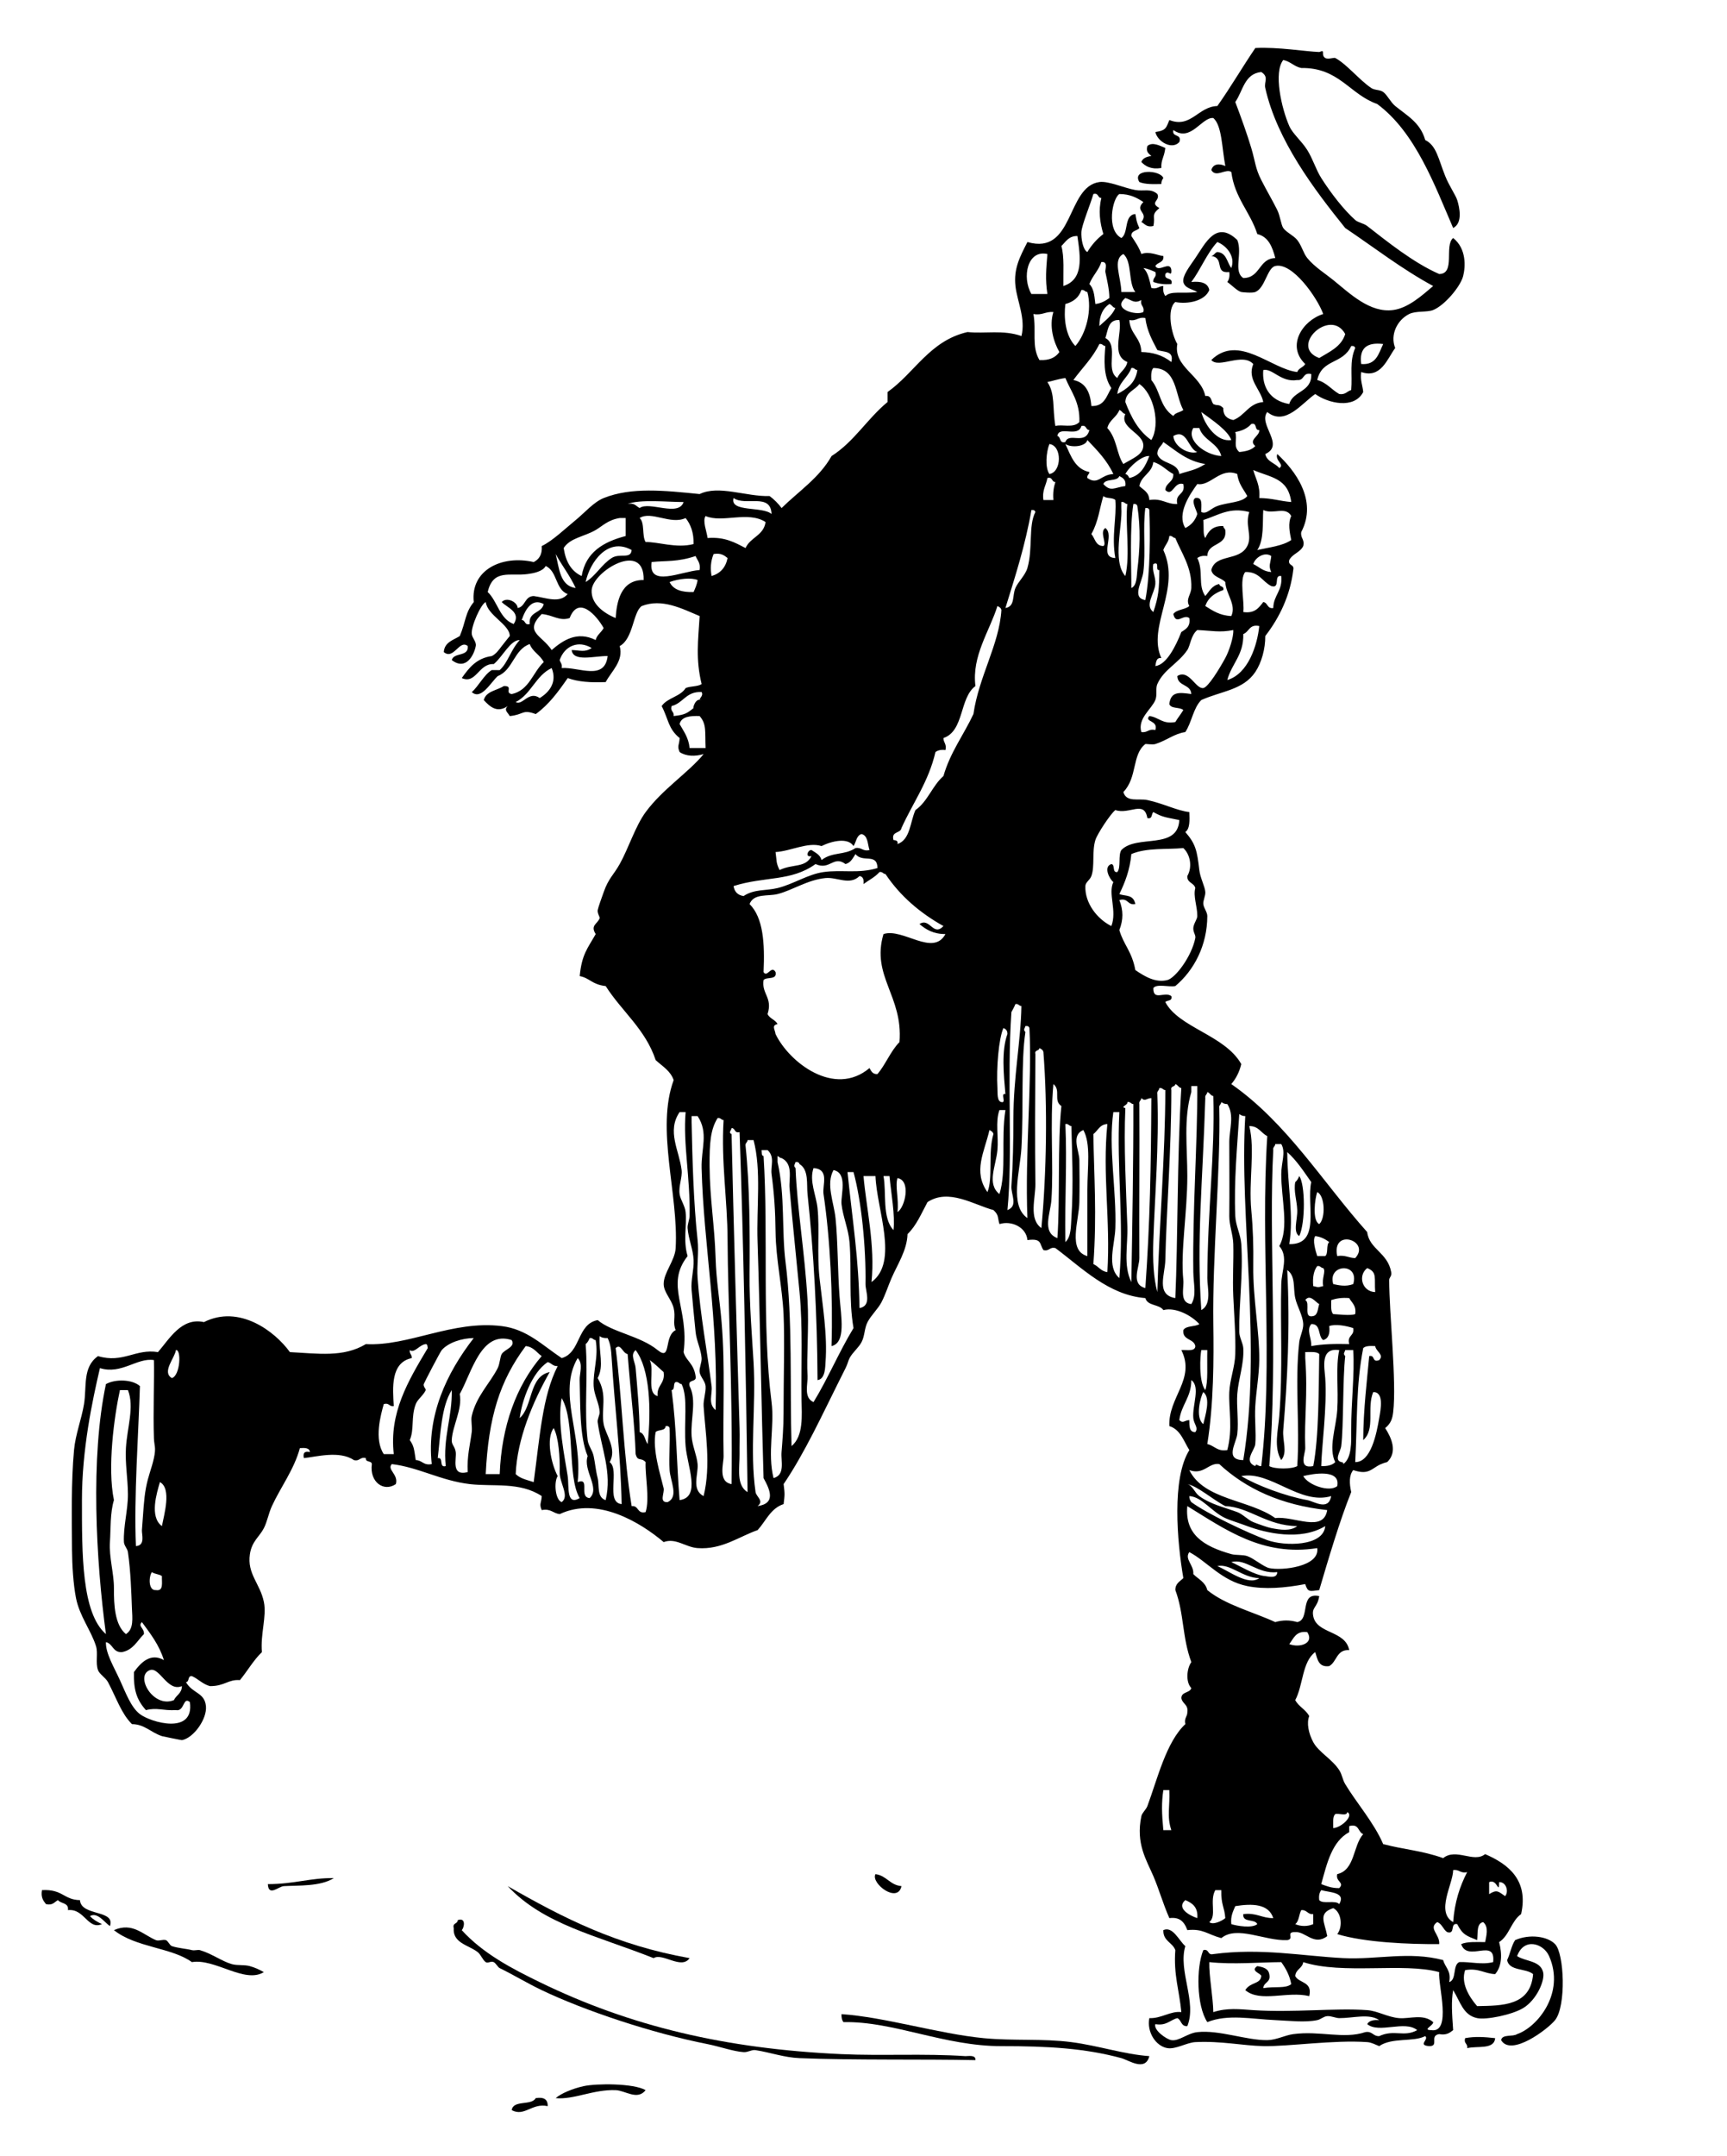 <?xml version="1.0" encoding="iso-8859-1"?>
<!-- Generator: Adobe Illustrator 13.0.2, SVG Export Plug-In . SVG Version: 6.00 Build 14948)  -->
<!DOCTYPE svg PUBLIC "-//W3C//DTD SVG 1.1//EN" "http://www.w3.org/Graphics/SVG/1.1/DTD/svg11.dtd">
<svg version="1.1" id="_x31_9th_cen_skater_xA0_Image_1_"
	 xmlns="http://www.w3.org/2000/svg" xmlns:xlink="http://www.w3.org/1999/xlink" x="0px" y="0px" width="207.36px"
	 height="258.72px" viewBox="0 0 207.36 258.72" style="enable-background:new 0 0 207.36 258.72;" xml:space="preserve">
<g>
	<path style="fill-rule:evenodd;clip-rule:evenodd;" d="M139.92,17.76c-0.163,1.244-0.522,1.362-0.48,2.4
		c-1.234,0.194-1.887-0.194-2.4-0.72c0.166-0.474,0.641-0.64,1.2-0.72c-0.271-0.289-0.685-0.435-0.479-1.2
		C138.382,16.968,139.347,17.529,139.92,17.76z"/>
	<path style="fill-rule:evenodd;clip-rule:evenodd;" d="M139.68,21.36c-0.127,0.193-0.251,0.39-0.24,0.72
		c-0.984,0.024-1.967,0.047-2.64-0.24C135.845,20.25,139.291,20.362,139.68,21.36z"/>
	<path style="fill-rule:evenodd;clip-rule:evenodd;" d="M156,141.12c0.711,0.974,0.765,5.551,0,7.2
		c-0.79-0.488-0.201-1.963-0.24-3.12c-0.04-1.163-0.451-2.261-0.24-3.359C155.744,141.665,155.883,141.404,156,141.12z"/>
	<path style="fill-rule:evenodd;clip-rule:evenodd;" d="M105.12,224.88c1.341,0.18,1.722,1.318,3.12,1.439
		C107.787,228.479,104.513,225.966,105.12,224.88z"/>
	<path style="fill-rule:evenodd;clip-rule:evenodd;" d="M40.08,225.36c-1.612,1.023-4.3,0.859-6,0.96
		c-0.641,0.038-1.841,1.296-1.92-0.24C35.393,226.07,37.292,225.313,40.08,225.36z"/>
	<path style="fill-rule:evenodd;clip-rule:evenodd;" d="M60.96,226.32c6.778,3.879,13.069,7.081,21.84,8.641
		c-0.976,1.424-3.256-0.684-4.32,0C71.564,232.217,65.279,230.93,60.96,226.32z"/>
	<path style="fill-rule:evenodd;clip-rule:evenodd;" d="M54.96,230.4c1.029-0.366,0.781,0.921,0.48,1.2
		c2.579,2.832,6.069,4.637,9.36,6.24c10.839,5.279,22.26,8.005,36.24,8.64c4.867,0.221,9.936-0.093,14.88,0.24
		c0.243,0.017,1.28-0.208,1.199,0.479c-6.107-0.134-14.643,0.022-21.12-0.239c-1.856-0.075-3.441-0.672-5.28-0.96
		c-0.471-0.074-0.898,0.275-1.44,0.239c-1.225-0.081-2.883-0.676-4.32-0.96c-6.678-1.317-14.718-3.998-19.92-6.479
		c-1.697-0.81-3.385-1.834-5.04-2.641c-0.22-0.107-0.473-0.604-0.72-0.72c-0.35-0.162-0.679,0.18-0.96,0
		c-0.342-0.219-0.588-0.911-0.96-1.2c-1.108-0.859-3.016-1.077-2.88-2.88C54.305,230.706,54.957,230.876,54.96,230.4z"/>
	<path style="fill-rule:evenodd;clip-rule:evenodd;" d="M13.68,231.6c2.234-0.978,3.463,0.537,5.04,1.2
		c0.341,0.143,0.847-0.116,1.2,0c0.255,0.083,0.457,0.634,0.72,0.72c0.789,0.257,1.711,0.304,2.4,0.48
		c0.312,0.079,0.729-0.067,0.96,0c1.403,0.404,2.671,1.358,3.84,1.68c0.693,0.19,1.484,0.049,2.16,0.24
		c0.605,0.171,1.107,0.399,1.68,0.72c-2.311,1.421-5.87-1.67-8.64-1.2C20.627,233.679,16.297,233.698,13.68,231.6z"/>
	<path style="fill-rule:evenodd;clip-rule:evenodd;" d="M101.04,241.68c5.199,0.353,11.676,2.36,17.04,2.88
		c3.606,0.349,7.067,0.027,10.561,0.479c3.271,0.425,6.282,1.458,9.36,1.681c-0.484,1.901-2.479,0.479-3.36,0.24
		c-4.376-1.186-8.818-1.447-14.4-1.44c-6.88,0.008-13.011-3.013-18.96-2.88C101.094,242.426,101.022,242.098,101.04,241.68z"/>
	<path style="fill-rule:evenodd;clip-rule:evenodd;" d="M179.52,244.56c-0.111,1.409-2.135,0.905-3.36,1.2
		c0.099-0.578-0.438-0.521-0.239-1.2C177.098,244.341,178.229,244.417,179.52,244.56z"/>
	<path style="fill-rule:evenodd;clip-rule:evenodd;" d="M77.52,250.8c-0.987,1.268-2.44,0.043-3.6,0
		c-2.677-0.1-5.008,1.165-7.2,0.96c0.608-0.548,2.026-1.149,3.36-1.44C71.599,249.989,76.05,249.96,77.52,250.8z"/>
	<path style="fill-rule:evenodd;clip-rule:evenodd;" d="M65.76,252.72c-1.907-0.411-2.776,1.308-4.32,0.479
		c0.18-1.26,2.375-0.505,2.88-1.439C65.276,251.604,65.788,251.892,65.76,252.72z"/>
	<path style="fill-rule:evenodd;clip-rule:evenodd;" d="M174.48,27.36c-2.193-5.074-4.518-11.481-9.12-14.88
		c-3.32-1.159-4.575-4.385-9.12-4.32c-0.868-0.172-1.291-0.789-2.16-0.96c-1.193,1.49-0.202,5.825,0.721,7.92
		c0.413,0.938,1.462,1.77,2.16,2.88c0.679,1.081,1.042,2.358,1.68,3.36c1.18,1.855,2.734,3.844,4.08,5.04
		c0.353,0.314,0.999,0.378,1.439,0.72c2.325,1.804,5.519,4.395,8.641,5.76c1.995-0.005,0.57-3.429,1.68-4.32
		c1.632,1.296,1.471,3.486,1.2,4.56c-0.321,1.273-2.24,3.534-3.601,4.08c-0.743,0.299-2.061,0.073-2.88,0.48
		c-1.444,0.717-2.318,2.504-1.68,4.08c-0.971,1.329-1.712,3.692-4.08,2.88c-0.142,1.021,0.173,1.587,0.24,2.4
		c-1.084,2.095-4.217,1.352-5.76,0.24c-1.563,1.058-3.599,3.905-5.761,2.16c-1.14,1.472,2.178,3.955-0.239,5.04
		c0.192,0.927,1.173,1.067,1.68,1.68c0.699-0.411-0.544-0.874-0.24-1.68c2.096,1.928,4.889,5.54,2.88,9.36
		c-0.117,0.758,0.433,0.848,0.24,1.68c-0.355,0.764-1.304,0.936-1.68,1.68c-0.179,0.739,0.658,0.461,0.479,1.2
		c-0.358,3.012-1.623,5.675-3.359,7.92c0.016,1.53-0.453,3.208-1.2,4.32c-1.452,2.162-4.095,2.287-6.48,3.36
		c-0.968,0.952-1.149,2.69-1.92,3.84c-1.385,0.219-2.126,0.964-3.6,1.44c-0.317,0.103-1.157-0.033-1.2,0
		c-1.628,1.265-0.934,3.999-2.64,5.76c0.37,1.273,1.815,0.737,2.88,0.96c1.881,0.394,3.605,1.293,5.04,1.44
		c0.039,1,0.083,2.003-0.48,2.4c1.229,1.4,1.412,2.213,1.681,4.56c0.108,0.954,0.682,1.976,0.72,2.64
		c0.027,0.481-0.287,1.032-0.24,1.44c0.056,0.49,0.481,0.968,0.48,1.44c-0.011,3.524-1.598,6.523-3.841,8.4
		c-0.808,0.152-2.229-0.309-2.64,0.24c-0.028,1.604,1.336,0.368,2.16,0.96c0.165,0.646-0.496,0.464-0.72,0.72
		c1.614,3.081,7.148,3.954,9.119,7.44c-0.23,0.969-0.642,1.758-1.199,2.4c6.695,4.665,10.958,11.761,16.319,17.76
		c0.247,2.066,2.459,2.443,2.88,4.8c0.095,0.528-0.24,0.615-0.239,0.96c0.004,3.987,0.904,12.234,0.479,15.84
		c-0.094,0.795-0.266,1.347-0.96,1.92c0.705,1.09,1.546,2.836,0.24,4.08c0.003-0.003-0.643,0.137-1.2,0.48
		c-0.836,0.515-1.275,1.021-2.88,0.479c-0.509,0.646-0.47,1.589-0.24,2.64c-1.352,3.335-2.811,8.266-3.84,11.761
		c-1.165,0.145-1.362,0.276-1.68-0.721c-2.488,0.473-4.892,0.659-6.96,0.24c-3.079-0.623-4.824-2.955-6.96-4.08
		c-0.622,0.857,0.581,1.547,0.479,2.641c0.597,0.604,1.45,0.949,1.681,1.92c2.206,1.794,5.419,2.58,8.159,3.84
		c0.883-0.26,1.758-0.26,2.641,0c1.616-0.304,0.211-3.629,2.64-3.12c-0.218,1.422-0.93,1.293-0.72,2.4
		c0.409,2.163,3.869,1.692,4.32,4.08c-1.535-0.095-1.473,1.407-2.4,1.92c-1.291,0.171-1.41-0.83-1.68-1.681
		c-1.577,1.144-1.446,3.994-2.4,5.761c0.414,0.786,1.267,1.133,1.68,1.92c-0.328,0.808-0.097,2.039,0.48,3.119
		c0.643,1.206,2.255,2.026,3.12,3.36c0.364,0.562,0.383,1.119,0.72,1.68c1.347,2.243,3.459,4.63,4.56,7.2
		c2.57,0.673,4.628,0.768,7.2,1.681c1.563-1.256,3.677,0.629,5.04-0.48c2.725,1.181,5.249,3.069,4.32,7.2
		c-1.182,0.818-1.417,2.583-2.64,3.359c0.392,1.482,0.322,2.937-0.48,3.841c-1.305-0.056-1.964-0.757-3.6-0.48
		c-0.527,1.503,0.412,3.137,1.439,4.32c3.039-0.058,6.412-0.021,6.72-3.84c-0.863-0.736-2.863-0.337-3.119-1.681
		c0.369-0.75,0.511-1.729,0.96-2.399c1.766-0.772,3.894-0.452,4.8,0.479c1.103,1.135,1.349,7.419,0,9.12
		c-0.837,1.056-5.287,4.443-6.48,2.4c0.132-0.749,1.393-0.368,1.92-0.721c2.414-0.82,5.803-4.909,3.841-9.359
		c-0.675-1.529-3.017-2.279-3.841,0c1.016,0.664,2.771,0.519,3.12,1.92c0.251,1.006-0.788,3.353-2.399,4.32
		c-1.349,0.809-4.419,1.431-5.521,1.199c-1.686-0.354-2.005-1.942-2.88-3.359c-0.24,1.322-0.142,2.81,0,4.8
		c-0.401,0.318-0.804,0.636-1.68,0.479c-1.224,0.194,0.058,1.465-1.2,1.44c-1.436-0.104,0.032-0.808-0.48-1.2
		c-1.392,0.737-3.971,0.132-5.52,1.2c-0.496-0.189-0.91-0.442-1.44-0.48c-4.003-0.286-9.55,0.549-12.479,0.48
		c-2.53-0.059-5.061-0.635-8.16-0.48c-1.012,0.051-2.352,0.891-3.36,0.721c-1.373-0.232-2.488-1.919-2.159-3.601
		c1.441,0.065,2.557-0.885,3.84-0.72c-0.221-2.499-0.954-4.486-0.721-7.439c-0.337-0.943-1.488-1.072-1.439-2.4
		c1.147-0.505,1.872,1.268,2.64,1.92c-0.894,2.967,1.419,6.684,0.24,9.6c-0.783,0.063-0.693-0.746-1.2-0.96
		c-0.887,0.233-1.294,0.946-2.64,0.721c-0.242,0.709,1.315,1.82,1.92,1.92c0.93,0.153,1.923-0.829,3.12-0.96
		c2.633-0.289,5.878,0.991,8.399,0.96c1.096-0.014,2.103-0.583,3.12-0.721c3.198-0.433,6.059,0.632,8.641-0.239
		c0.877-0.158,0.92,0.519,1.68,0.479c1.813-0.843,2.969,0.168,4.56-0.72c-1.495-1.221-4.582,0.453-6-0.72
		c0.221-0.42,0.751-0.53,1.44-0.48c-1.202-0.831-3.155-0.23-4.8-0.24c-0.414-0.002-0.995-0.279-1.44-0.239
		c-0.462,0.04-0.745,0.384-1.2,0.479c-1.461,0.31-3.402,0.07-5.04,0c-2.84-0.121-5.684-0.754-8.159,0.24
		c-1.305-1.972-1.349-6.542-0.48-8.64c0.739-0.18,0.461,0.658,1.2,0.479c5.733-0.765,10.763,0.238,15.6,0.48
		c4.116,0.205,7.878-0.845,12,0.239c0.226,0.895,0.99,1.25,0.721,2.641c0.919-0.281,0.389-2.012,1.199-2.4
		c1.404-0.061,2.689,0.351,4.08,0c0.329-2.995-3.095,0.084-3.84-2.16c0.721-0.319,1.836-0.244,2.88-0.24
		c0.113-0.681,0.486-1.801-0.24-2.399c-0.809,0.151-0.625,1.295-0.72,2.16c-1.278-0.518-1.73-0.615-2.399-1.92
		c-0.903-0.183-0.166,1.274-1.2,0.96c-0.49-0.311-0.607-0.993-1.2-1.2c-1.116,0.757,0.353,1.484,0.24,2.64
		c-3.549,0.026-8.961-0.189-12.24-1.2c0.691-0.89,0.514-2.616-0.48-3.119c-1.888,0.628-1.034,1.674-0.72,3.359
		c-1.596,1.224-2.639-0.593-3.84-0.479c-1.22-0.043-0.053,0.811-0.96,0.96c-2.708,0.122-6.03-1.797-7.92-0.24
		c-1.702-0.458-2.191-1.161-4.08-0.96c-0.414-1.126-1.006-1.579-2.16-1.44c-0.774-1.757-1.226-3.415-1.92-5.04
		c-0.826-1.934-2.134-3.897-1.44-7.199c0.083-0.392,0.569-0.792,0.721-1.2c1.212-3.268,2.26-7.703,4.56-9.84
		c-0.173-0.733,0.245-0.875,0.24-1.44c0.129-0.93-0.611-0.988-0.72-1.68c0.007-0.793,1.013-0.587,1.199-1.2
		c-0.708-0.728-0.551-2.363,0-3.12c-1.108-2.943-0.863-5.824-1.92-8.64c-0.012-0.812,0.56-1.041,0.96-1.44
		c-0.756-4.387-1.411-11.973,0.721-15.359c-0.681-1.08-1.061-2.461-2.4-2.881c-0.164-3.46,3.18-5.628,1.44-9.119
		c0.679-0.042,1.646,0.206,1.68-0.48c-0.183-0.938-1.576-0.664-1.44-1.92c0.322-0.559,1.39-0.371,1.921-0.72
		c-0.887-0.992-2.835-2.074-4.32-1.681c-0.482-0.718-1.92-0.48-2.16-1.439c-4.422-0.35-7.629-3.637-10.8-6
		c-0.734-0.174-0.706,0.414-1.44,0.24c-0.503-0.729-0.137-1.439-1.92-1.2c-0.151-1.57-1.94-2.37-3.359-1.92
		c-0.25-0.771-0.037-1.049-0.721-1.681c-2.389-0.646-5.366-2.627-7.92-0.96c-0.731,1.349-1.334,2.826-2.399,3.84
		c-0.069,1.959-1.187,3.595-1.921,5.28c-0.405,0.933-0.734,1.979-1.199,2.88c-0.43,0.831-1.237,1.55-1.68,2.4
		c-0.391,0.75-0.322,1.639-0.72,2.399c-0.364,0.696-1.074,1.227-1.44,1.921c-0.174,0.33-0.227,0.704-0.48,1.199
		c-0.339,0.663-0.506,1.019-0.96,1.92c-1.663,3.305-3.95,8.292-6.48,12c0.147,1.168,0.147,1.233,0,2.4
		c-1.57,0.51-2.125,2.035-3.12,3.12c-2.242,0.781-4.293,2.369-7.2,2.16c-1.468-0.105-2.624-1.262-4.08-0.721
		c-2.811-2.373-7.934-5.497-12.48-3.359c-0.8-0.08-1.065-0.695-2.16-0.48c-0.33-0.759-0.052-0.802,0-1.68
		c-2.629-1.741-5.846-1.111-8.64-1.44c-3.474-0.408-6.16-2.021-9.36-2.399c-0.634,0.649,0.829,1.239,0.48,2.399
		c-1.442,0.987-3.176-0.247-2.88-2.399c-0.027-0.453-0.793-0.167-0.72-0.72c-0.734-0.175-0.706,0.414-1.44,0.239
		c-1.735-1.183-4.577-0.377-6-0.239c-0.144-0.624,0.096-0.864,0.72-0.721c-0.036-0.524-0.605-0.515-1.2-0.479
		c-0.691,2.566-2.331,4.719-3.36,6.96c-0.396,0.86-0.561,1.854-0.96,2.64c-0.522,1.028-1.444,1.558-1.68,3.12
		c-0.361,2.385,1.236,3.539,1.68,5.76c0.345,1.726-0.433,3.851-0.24,6c-1.021,0.979-1.735,2.266-2.64,3.36
		c-1.411-0.115-1.795,0.724-3.6,0.72c-0.884-0.235-1.384-0.856-2.16-1.2c-0.554-0.073-0.267,0.693-0.72,0.721
		c0.793,1.387,2.241,1.216,2.4,2.88c0.148,1.553-1.488,3.826-2.88,4.08c-0.049,0.009-2.291-0.444-2.4-0.48
		c-1.359-0.45-2.099-1.437-3.6-1.439c-1.273-1.259-1.837-3.068-2.88-5.04c-0.276-0.523-1.028-0.96-1.2-1.44
		c-0.32-0.893,0.027-2.026-0.24-2.88c-0.586-1.872-1.97-3.592-2.4-5.76c-0.329-1.658-0.468-3.985-0.48-5.76
		c-0.026-3.982-0.11-8.141,0.24-12c0.172-1.891,0.912-3.747,1.2-5.521c0.343-2.109-0.197-4.445,1.68-5.76
		c2.997,0.9,4.503-0.92,7.2-0.48c1.353-1.545,2.814-4.202,5.52-3.6c4.205-2.122,8.48,1.05,10.32,3.6
		c3.366,0.171,6.427,0.664,9.12-0.96c5.123,0.284,10.406-2.892,16.32-2.16c3.044,0.377,4.891,2.312,7.2,3.841
		c2.304-0.657,1.817-4.104,4.32-4.561c1.715,1.461,5.104,1.886,7.2,3.601c1.681,1.374,0.707-1.668,2.16-2.4
		c-0.384-0.897,0.023-1.554-0.24-2.64c-0.249-1.03-1.189-1.893-1.2-2.881c-0.015-1.364,1.355-2.812,1.44-4.319
		c0.362-6.462-2.401-14.281-0.24-20.16c-0.388-1.132-1.373-1.667-2.16-2.4c-1.238-3.723-4.072-5.848-6-8.88
		c-1.689-0.202-1.878-0.954-3.12-1.2c0.247-2.606,0.942-3.319,1.92-5.04c-0.678-1.067,0.211-1.193,0.48-1.92
		c0.035-0.095-0.308-0.609-0.24-0.96c0.077-0.399,0.497-1.523,0.72-2.16c0.577-1.652,1.177-2.036,1.92-3.36
		c1.063-1.894,1.873-4.547,3.12-6.24c2.042-2.773,5.151-4.746,6.96-6.96c-1.032,0.304-2.092,0.281-2.88-0.24
		c-0.33-0.759-0.052-0.802,0-1.68c-1.393-1.131-1.323-2.242-2.16-3.84c0.677-1.003,2.237-1.123,2.88-2.16
		c0.549-0.251,1.448-0.152,1.92-0.48c-0.733-2.974-0.42-5.214-0.24-8.16c-2.13-0.893-4.523-2.156-6.96-1.2
		c-1.057,0.736-0.998,3.93-2.64,4.8c0.499,1.788-0.984,3-1.68,4.32c-1.763,0.083-3.333-0.027-4.56-0.48
		c-1.114,1.606-2.256,3.184-3.84,4.32c-1.651-0.602-1.372,0.062-3.12,0.24c-0.211-0.424-0.761-0.701-0.24-1.2
		c-1.265,0.856-2.104,0.114-2.88-0.72c0.28-1.08,1.573-1.147,2.4-1.68c1.219-0.042,0.053,0.811,0.96,0.96
		c2.105-0.455,2.52-2.6,3.84-3.84c-0.421-0.858-1.333-1.226-1.68-2.16c-1.905,0.655-2.002,3.119-3.84,3.84
		c-0.843,0.762-2.003,2.932-3.12,1.92c0.821-0.708,1.473-2.089,2.4-2.64c0.021-0.012,0.938,0.02,0.96,0
		c0.996-0.911,1.313-2.421,2.4-3.6c-1.125-0.034-2.079,2.043-3.12,2.88c-1.822-0.098-2.118,2.461-3.84,1.68
		c0.858-1.222,1.771-2.389,3.6-2.64c0.504-0.246,0.822-0.699,1.2-1.2c0.087-0.115,0.96-1.217,0.96-1.2
		c0.031-1.362-2.683-2.487-2.88-4.08c-0.575,0.214-1.792,2.931-1.68,3.84c0.062,0.5,0.579,0.919,0.48,1.44
		c-0.206,1.075-1.179,2.994-2.88,1.68c0.24-0.96,2.047-0.353,1.92-1.68c-1.007-0.845-1.69,1.723-2.88,0.72
		c0.087-1.193,1.133-1.427,1.92-1.92c0.731-1.72,0.631-2.813,1.68-4.08c-0.418-3.819,3.341-5.684,7.2-4.8
		c0.629-0.331,1.039-0.881,0.96-1.92c1.296-0.62,2.759-2.042,4.08-3.12c1.06-0.865,2.153-2.155,3.36-2.64
		c3.312-1.332,7.314-0.902,11.52-0.48c2.29-1.11,5.598,0.325,8.4,0.24c0.551,0.409,1.031,0.889,1.44,1.44
		c2.057-2.023,4.532-3.628,6-6.24c2.695-1.705,4.303-4.498,6.72-6.48c0-0.4,0-0.8,0-1.2c3.28-2.32,5.051-6.149,9.6-7.2
		c2.136,0.216,4.264-0.293,6.48,0.48c0.523-2.099-0.517-4.167-0.72-6c-0.232-2.086,0.534-3.517,1.439-5.28
		c5.646,1.637,4.634-6.644,8.641-7.2c1.078-0.15,2.961,0.716,4.319,0.96c0.993,0.179,1.853-0.234,2.641,0.48
		c0.389,0.805-0.99,0.997,0.239,1.68c-1.053,0.908-0.448,0.909-0.72,2.16c-0.83,0.19-1.013-0.267-1.44-0.48
		c0.953-1.195-0.901-1.258,0.24-2.4c-0.768-0.512-1.602-0.958-2.88-0.96c-0.838,0.488-1.606,4.31,0.24,5.28
		c0.896-0.624,0.277-2.763,1.68-2.88c0.124,0.622,0.104,0.892,0.48,1.68c-0.282,0.358-0.998,0.283-0.96,0.96
		c0.445,0.674,0.908,1.331,1.199,2.16c0.955-0.379,2.021,0.192,2.641,0.24c0.102,0.821-0.719,0.721-0.96,1.2
		c0.418,0.812,1.763-0.694,1.92,0.48c0.041,0.949-0.369-0.077-0.72,0.48c-0.181,0.82,0.975,0.305,0.72,1.2
		c-0.874,0.074-1.562-0.038-2.16-0.24c-0.099-0.578,0.438-0.521,0.24-1.2c-0.448-0.191-0.879-0.401-1.44-0.48
		c0.59,0.53,0.731,1.509,0.96,2.4c0.733,0.173,0.875-0.246,1.44-0.24c-0.077,0.557,0.038,0.921,0.24,1.2
		c0.741-0.662,1.864-0.254,3.84-0.48c-0.596-0.365-1.493-0.427-1.681-1.2c-0.13-0.744,0.717-1.816,1.44-2.88
		c1.224-1.8,2.509-4.583,5.04-2.16c0.651,1.634-0.521,3.762,0.72,4.56c2.068-0.012,1.826-2.334,3.84-2.4
		c-0.351-1.329-0.812-2.547-2.159-2.88c-0.855-2.666-2.717-4.323-3.12-7.44c-0.619-0.485-1.861,0.745-2.4-0.24
		c0.211-0.763,0.964-0.813,1.68-0.48c-0.417-2.177-0.394-4.841-1.439-5.76c-1.377-0.157-2.701,2.948-4.8,1.44
		c-0.21,0.929,1.048,0.392,0.72,1.44c-0.897,0.991-2.646-0.068-2.88-1.2c1.359-0.186,1.302-0.585,1.68-1.44
		c2.583,1.028,3.468-1.626,5.76-1.68c1.596-2.245,3.003-4.677,4.561-6.96c2.727-0.146,6.073,0.429,7.68,0.479
		c0.846-0.361,0.123,0.359,0.72,0.72c0.343,0.207,1.04-0.085,1.2,0c1.36,0.723,2.882,2.632,4.32,3.6
		c0.422,0.284,1.054,0.188,1.439,0.48c0.514,0.389,0.87,1.213,1.44,1.68c1.396,1.143,3.006,1.977,3.6,4.08
		c1.353,0.671,1.563,2.223,2.4,4.32c0.469,1.174,1.252,2.289,1.44,2.88C175.246,24.898,175.654,26.76,174.48,27.36z M148.32,12.24
		c0.718,1.897,1.456,3.957,1.92,5.521c0.497,1.673,0.472,2.406,1.2,3.84c0.664,1.305,1.35,2.448,1.92,3.6
		c0.349,0.704,0.452,1.766,0.72,2.16c0.338,0.497,1.258,0.91,1.681,1.44c0.523,0.657,0.735,1.589,1.2,2.16
		c0.854,1.053,2.193,1.889,3.119,2.64c1.997,1.62,4.409,3.978,7.2,3.6c1.793-0.243,3.412-1.701,4.8-2.88
		c-3.788-2.051-7.066-4.613-10.56-6.96c-3.693-4.587-8.18-10.484-9.6-16.8c-0.173-0.767,0.476-1.304-0.48-1.92
		C149.406,8.845,149.243,10.923,148.32,12.24z M129.84,27.84c-0.048,0.792,0.204,2.174,0.72,2.4c0.507-0.853,1.151-1.568,1.92-2.16
		c-0.412-1.33-0.616-2.814-0.24-4.32c-0.477-0.003-0.305-0.655-0.96-0.48C130.934,24.503,129.891,26.983,129.84,27.84z
		 M127.44,29.52c0.369,1.311,0.212,3.147,0.24,4.8c2.42-0.789,2.075-3.352,1.68-6C128.309,28.31,127.966,29.006,127.44,29.52z
		 M146.16,29.04c-1.267,1.373-1.987,3.292-3.12,4.8c1.153-0.113,1.986,0.094,2.16,0.96c-0.539,1.341-2.625,1.729-4.08,1.44
		c-1.071,0.877-0.477,3.851,0.24,5.04c-0.491,2.733,2.842,3.718,3.36,6.24c0.752-0.112,0.677,0.604,0.96,0.96
		c0.558,0.268,0.643-0.051,1.2,0.48c-0.027,0.907,0.469,1.291,1.199,1.44c1.405-0.515,1.832-2.009,3.601-2.16
		c-0.307-1.559-1.968-2.686-1.2-4.56c-1.311-1.417-4.139,0.584-5.04-0.48c3.276-3.19,7.176,1.089,10.32,1.44
		c0.163-0.477,0.73-0.549,0.96-0.96c-2.319-2.198-0.293-5.245,2.16-6c-0.713-1.962-3.713-6.251-5.761-5.76
		c-0.976,0.234-1.206,2.642-2.399,3.12c-0.369,0.148-1.562,0.029-1.681,0c-0.488-0.122-1.174-0.858-1.68-1.2
		c0.201-0.278,0.316-0.643,0.24-1.2c-1.852,0.215-0.5-1.695-2.16-1.92c0.343-0.058,0.405-0.396,0.72-0.48
		c1.119,0.082,1.159,1.242,1.681,1.92C148.369,30.794,147.295,29.486,146.16,29.04z M123.84,35.28c0.64,0,1.279,0,1.92,0
		c-0.269-1.805-0.148-2.947,0-4.8C123.356,29.933,122.677,33.281,123.84,35.28z M134.64,35.04c0.56,0,1.12,0,1.68,0
		c-0.888-1.113-0.354-3.646-1.439-4.56C133.557,31.159,134.598,33.193,134.64,35.04z M130.8,34.08c0.647,0.661,0.61,1.782,0.72,2.4
		c0.714-0.086,1.218-0.382,1.68-0.72c-0.003-1.043-0.283-2.168-0.479-3.12c-0.06-0.286,0.379-1.291-0.48-1.2
		C131.903,32.463,131.176,33.096,130.8,34.08z M127.92,36.48c-0.2,1.544-0.04,3.774,1.199,5.04c1.328-1.529,2.023-4.358,1.44-6.48
		c-0.307-0.013-0.332-0.308-0.72-0.24C129.547,35.708,128.864,36.224,127.92,36.48z M137.28,37.44
		c0.174-0.734-0.414-0.706-0.24-1.44c-0.866,0.483-1.161-0.024-1.92-0.24C133.471,37.095,136.441,37.901,137.28,37.44z M132,39.12
		c0.704-0.655,1.504-1.216,1.92-2.16c-0.343-0.058-0.405-0.395-0.721-0.48C132.431,36.991,132.002,37.842,132,39.12z M124.08,37.68
		c0.382,2.017-0.25,3.879,0.721,5.52c1.191,0.072,1.939-0.301,2.399-0.96c-0.688-1.193-1.259-3.095-0.72-4.8
		C125.52,37.36,125.148,37.868,124.08,37.68z M135.6,38.4c0.082,1.678,1.405,2.115,1.439,3.84c1.331,0.025,2.536,0.358,3.601,1.2
		c0.353-1.393-0.914-1.166-1.68-1.44c-0.603-1.158-1.242-2.278-1.44-3.84C136.63,37.99,136.49,38.57,135.6,38.4z M132.72,40.56
		c1.686,0.904-0.09,3.782,1.439,4.8c0.291-0.75,1.037-1.043,1.2-1.92c-1.986-0.836-0.592-3.441-0.96-5.04
		C133.046,38.327,133.048,39.608,132.72,40.56z M158.4,42.96c1.238-0.762,2.654-1.346,3.12-2.88
		C159.742,36.845,154.705,41.613,158.4,42.96z M128.88,45.6c1.468,0.292,2.035,1.485,2.159,3.12c1.586,0.065,1.821-1.219,2.4-2.16
		c-1.016-1.465-0.843-3.498-0.72-5.04c-0.307-0.013-0.333-0.308-0.72-0.24C131.194,42.954,129.927,44.167,128.88,45.6z
		 M163.44,43.68c1.83,0.149,2.088-1.273,2.64-2.4C164.164,41.043,163.175,41.735,163.44,43.68z M162.72,41.76
		c-0.053-0.188-0.201-0.279-0.48-0.24c-1.021,2.225-3.502,1.512-4.08,4.08c1.136,0.305,1.721,1.16,2.641,1.68
		c0.755,0.115,0.938-0.342,1.439-0.48C162.399,44.886,162.003,43.398,162.72,41.76z M134.16,47.28c1.146-0.614,2.191-1.328,2.4-2.88
		c-0.307-0.013-0.332-0.308-0.72-0.24C135.42,45.34,134.32,45.84,134.16,47.28z M138.24,45.6c1.142,1.383,0.964,3.169,2.641,4.32
		c0.218-0.421,0.841-0.439,1.199-0.72c-1.017-1.863-0.732-5.027-3.6-5.04C138.204,44.444,138.208,45.008,138.24,45.6z M155.76,45.6
		c-1.967,0.318-2.972-1.444-4.08-1.2c-0.168,1.923,0.729,3.68,3.12,4.08c0.456-1.624,2.743-1.416,2.64-3.6
		C156.387,44.627,156.652,45.692,155.76,45.6z M125.76,45.84c0.959,1.44,0.582,3.047,0.96,5.28c0.748-0.253,2.164,0.298,2.88-0.48
		c0.089-2.409-1.01-3.631-1.68-5.28C126.848,45.518,126.369,45.734,125.76,45.84z M136.8,46.08c-0.522,0.758-1.632,0.929-1.681,2.16
		c0.703,1.857,1.604,3.517,3.12,4.56C139.37,50.924,138.52,47.22,136.8,46.08z M132.96,51.36c1.183,1.312,1.089,3.104,1.92,4.32
		c1.121-0.68,2.346-1.107,2.399-2.16c0.079-1.554-2.925-2.166-2.16-3.84c-0.342-0.058-0.404-0.396-0.72-0.48
		C134.075,50.075,133.186,50.386,132.96,51.36z M147.84,52.8c-0.406-1.15-2.274-2.386-3.601-3.36
		C144.703,51.14,146.204,53.073,147.84,52.8z M148.32,51.84c0.282,0.951-0.304,1.698,0.48,2.4c0.804-0.076,1.513-0.247,1.92-0.72
		c-0.886-0.747,0.56-1.184,0.479-1.92c-0.631,0.071-0.188-0.931-0.96-0.72C149.789,51.388,149.144,51.704,148.32,51.84z
		 M129.84,51.12c-0.398,1.437-2.714-0.103-2.88,1.2c0.462,0.098,0.189,0.931,0.96,0.72c0.407-1.221,2.396,0.437,2.88-1.44
		C130.323,51.597,130.495,50.945,129.84,51.12z M146.64,54.72c-0.406-1.595-2.144-1.857-2.64-3.36c-0.24,0-0.48,0-0.721,0
		C142.392,52.791,144.672,54.607,146.64,54.72z M140.88,52.32c0.115,1.33,1.901,2.252,2.88,1.92
		C142.641,53.863,142.53,51.387,140.88,52.32z M130.56,52.8c-0.189,0.802-1.933,0.953-2.64,0.48c0.661,1.419,1.156,3.004,2.88,3.36
		c-0.014,0.307-0.308,0.332-0.24,0.72c1.302,0.893,1.58-0.409,3.12-0.48C132.923,55.236,131.732,54.028,130.56,52.8z M138.96,54.48
		c0.415,1.264,2.445,0.914,2.64,2.4c1.244-0.413,1.923-0.445,3.12-1.2c-2.215-0.345-3.517-1.604-5.04-2.64
		C139.466,53.547,138.95,53.75,138.96,54.48z M126,56.88c1.501-0.235,1.541-3.412,0-3.6C125.613,54.258,125.456,56.096,126,56.88z
		 M135.12,56.88c0.27,0.051,0.374,0.267,0.48,0.48c1.377-0.303,1.931-1.429,2.4-2.64C137.189,54.635,135.656,55.892,135.12,56.88z
		 M136.8,58.32c0.492,0.467,1.171,0.749,1.2,1.68c1.53-0.25,2.038,0.522,3.359,0.48c-0.311-1.351,1.031-1.049,0.72-2.4
		c-1.146-0.335-1.257,1.606-2.159,0.72c0.048-0.912,1.009-0.911,0.96-1.92c-0.845-0.435-1.393-1.167-2.4-1.44
		C138.317,56.797,137.041,57.041,136.8,58.32z M151.2,59.76c1.653,0.03,2.366,0.357,3.84,0.479c-0.388-2.912-2.485-2.93-4.56-3.84
		C150.765,57.475,151.333,58.267,151.2,59.76z M143.76,58.08c-0.903,1.246-2.5,3.575-1.44,5.28c0.696-0.344,1.19-0.89,1.44-1.68
		c-0.088-0.492-0.802-1.573-0.24-1.92c0.957-0.157,0.688,0.912,0.72,1.68c0.64,0.312,1.106-0.424,1.92-0.72
		c1.244-0.452,3.012-0.406,3.601-1.2c-0.454-0.826-1.071-1.489-1.2-2.64C146.494,56.05,145.359,58.372,143.76,58.08z M132.48,58.08
		c0.89,0.975,1.313,0.417,2.64,0.24c0.114-0.754-0.299-0.98-0.72-1.2C134.142,57.822,132.739,57.378,132.48,58.08z M125.28,60
		c0.4,0,0.8,0,1.2,0c-0.074-0.874,0.038-1.562,0.24-2.16c-0.478-0.003-0.306-0.655-0.96-0.48
		C125.608,58.248,125.109,58.789,125.28,60z M131.04,64.08c0.446,0.514,0.488,1.432,1.44,1.44c0.479-0.245-0.505-1.709,0.24-2.16
		c1.179,0.882-0.849,3.534,1.2,3.6c-0.482-2.621,0.171-4.833,0-6.96c-0.308-0.333-1.134-0.147-1.44-0.48
		C132.034,60.941,131.896,62.57,131.04,64.08z M92.64,61.68c-0.096-2.59-3.142-0.898-4.56-1.92
		C87.58,61.506,91.569,60.718,92.64,61.68z M75.36,60.48c0.83-0.19,1.013,0.267,1.44,0.48c1.156-0.854,4.668,1.103,5.28-0.72
		C80.372,60.25,76.731,59.878,75.36,60.48z M134.64,60.96c0.16,2.033-1.119,6.4,0.479,8.16c0.619-2.572-0.042-6.337,0.24-8.64
		c-0.307-0.013-0.332-0.308-0.72-0.24C134.64,60.48,134.64,60.72,134.64,60.96z M135.84,70.56c0.7-0.314,0.637-1.493,0.72-2.16
		c0.299-2.396,0.417-5.024,0-7.68c-0.053-0.187-0.201-0.279-0.48-0.24C135.628,63.322,135.852,68.072,135.84,70.56z M137.28,68.64
		c-0.154,1.232-1.437,3.105,0.24,3.36c0.614-3.15,0.589-8.377,0.48-10.8c-0.054-0.187-0.201-0.279-0.48-0.24
		C137.203,63.19,137.581,66.235,137.28,68.64z M120.72,72.96c1.19-0.202,0.798-1.464,1.2-2.4c0.329-0.765,1.183-1.52,1.439-2.4
		c0.684-2.342,0.095-5.089,0.96-6.72c-0.053-0.187-0.201-0.279-0.479-0.24C123.112,65.432,121.888,69.168,120.72,72.96z
		 M144.48,62.4c0.085,1.111-0.056,1.732,0.24,2.16c0.37-0.83,0.91-1.49,2.16-1.44c-0.001,0.241,0.194,0.286,0.239,0.48
		c0.245,2.004-2.1,1.419-2.159,3.12c-0.557-0.077-0.922,0.038-1.2,0.24c0.789,1.577,0.021,3.229,0.96,4.56
		c0.484-0.555,0.798-1.282,1.68-1.44c0.021,0.378,0.612,0.188,0.48,0.72c-1.009,0.352-1.818,0.902-2.16,1.92
		c0.888,0.552,1.738,1.142,3.12,1.2c0.644-1.36-0.655-2.649-0.721-4.08c-0.504-0.536-1.494-0.585-1.68-1.44
		c0.506-1.994,3.37-1.011,4.32-2.88c0.64-1.259-0.306-2.438,0.24-4.08C147.623,60.823,146.353,61.8,144.48,62.4z M150.96,66
		c1.433-0.327,3.036-0.484,4.079-1.2c-0.188-0.905-0.42-2.033,0-2.88c-0.668-1.224-2.164-0.15-3.359-0.72
		C151.574,62.567,151.81,64.774,150.96,66z M76.8,62.16c0.642,0.559,0.255,2.145,0.72,2.88c1.463-0.041,3.702,0.79,5.76,0.24
		c0.026-1.386-0.354-2.365-0.96-3.12C80.538,63.01,78.179,61.26,76.8,62.16z M84.96,64.56c2.085-0.166,3.288,0.552,4.56,1.2
		c0.554-1.286,2.186-1.495,2.4-3.12c-2.112-1.365-5.199,0.154-7.2-0.72C84.323,62.493,84.854,63.74,84.96,64.56z M74.4,62.16
		c-1.417,0.227-2.095,0.988-2.88,1.44c-1.423,0.819-3.055,0.934-3.84,2.16c0.238,1.602,0.895,2.785,2.16,3.36
		c0.49-2.87,2.617-4.104,5.28-4.8c0-0.72,0-1.44,0-2.16C74.88,62.16,74.64,62.16,74.4,62.16z M139.68,66
		c2.168,4.689-1.98,9.138-0.24,12.96c-0.633-0.073-0.619,0.501-0.72,0.96c1.345-0.132,2.481-2.45,3.12-4.08
		c0.528-0.352,1.124-0.636,0.96-1.68c-0.744-0.532-1.573,0.946-1.92-0.48c0.392-0.568,1.408-0.511,1.92-0.96
		c-0.467-0.832,0.205-1.346,0.239-2.16c0.105-2.46-1.209-4.25-1.92-6c-0.307-0.013-0.332-0.308-0.72-0.24
		C140.337,65.058,139.879,65.399,139.68,66z M70.32,69.84c1.231-0.769,1.903-2.097,3.12-2.88c0.965-0.633,2.313,0.188,2.4-0.96
		C72.97,64.389,70.81,67.486,70.32,69.84z M69.12,70.56c-0.677-1.483-1.641-2.679-2.4-4.08C67.149,68.211,67.228,70.292,69.12,70.56
		z M85.44,69.12c1.048-0.312,1.695-1.025,1.92-2.16c-0.401-0.318-0.804-0.636-1.68-0.48C85.317,67.384,85.279,68.243,85.44,69.12z
		 M150.48,67.68c0.7,0.339,1.18,0.9,2.16,0.96c-0.367-0.764-0.084-1.056,0-1.92C151.847,66.162,150.698,66.907,150.48,67.68z
		 M83.52,66.72c-2.227,0.74-3.503,0.535-5.28,0.72c-0.442,3.114,3.522,1.12,5.76,0.96C84.141,67.539,83.721,67.239,83.52,66.72z
		 M71.04,70.8c-0.097,1.557,1.297,2.708,2.88,3.36c0.124-1.904,0.596-4.603,3.36-4.56C77.41,64.786,71.18,68.555,71.04,70.8z
		 M138.72,70.08c-0.088,1.154-1.322,2.526-0.24,3.36c0.622-1.83,0.706-2.739,0.72-5.04c-0.575,0.095,0.134-1.093-0.72-0.72
		C138.292,68.562,138.787,69.197,138.72,70.08z M63.36,68.88c-2.12,0.292-4.146-0.664-4.8,2.16c1.192,1.127,1.42,3.22,3.12,3.84
		c0.93-1.43-0.827-1.981-1.44-2.64c0.603-0.664,1.899,0.007,1.92,0.72c0.941-0.179,0.825-1.415,1.92-1.44
		c1.444,0.182,3.093,0.931,4.08-0.24c-1.479-0.521-1.239-2.761-2.64-3.36C65.146,68.599,64.017,68.79,63.36,68.88z M149.52,68.64
		c-0.752,0.835-0.057,3.698-0.24,4.8c1.396,0.197,1.874-0.526,2.4-1.2c0.565,0.074,0.446,0.834,1.2,0.72
		c0.03-1.569,1.146-2.054,0.96-3.84c-0.979-0.179-0.046,1.554-1.2,1.2C151.563,69.797,151.187,68.573,149.52,68.64z M80.4,69.84
		c0.43,0.93,1.475,1.246,2.88,1.2c0.192-0.449,0.401-0.879,0.48-1.44C82.998,69.287,81.574,69.425,80.4,69.84z M62.64,74.4
		c0.477,0.003,0.305,0.655,0.96,0.48c-0.171-1.531,1.454-1.266,1.68-2.4C63.919,71.749,63.117,73.011,62.64,74.4z M68.4,74.16
		c-1.227,0.416-2.011-0.376-3.36-0.48c-2.165,2.193-0.013,2.497,1.2,4.32c1.304-1.123,3.027-2.334,5.28-1.2
		c0.157-0.643,0.688-0.913,0.96-1.44C71.643,73.874,69.468,71.382,68.4,74.16z M117.12,82.32c-1.939,1.42-1.332,5.388-3.84,6.24
		c-0.005,0.565,0.414,0.707,0.24,1.44c-0.557-0.077-0.922,0.039-1.2,0.24c-0.826,3.574-2.716,6.084-4.08,9.12
		c-0.118,0.682-1.254,0.346-0.96,1.44c0.293,0.027,0.568,0.072,0.48,0.48c1.551-0.529,1.51-2.65,2.16-4.08
		c1.467-1.013,2.028-2.931,3.359-4.08c0.82-2.86,2.43-4.931,3.601-7.44c0.656-4.542,3.095-8.318,3.359-12.48
		c-0.051-0.27-0.267-0.374-0.479-0.48C118.824,75.732,116.661,78.702,117.12,82.32z M149.28,76.08
		c0.065,2.545-1.408,3.552-1.92,5.52c2.538-0.757,3.607-4.213,3.84-6.48C149.985,74.865,149.99,75.83,149.28,76.08z M143.76,75.6
		c-0.769,0.608-0.837,1.865-1.2,2.4c-1.117,1.643-2.815,2.32-3.6,4.08c-0.238,0.535,0.013,1.314-0.24,1.92
		c-0.471,1.125-2.153,2.206-1.681,3.84c0.758,0.118,0.848-0.432,1.681-0.24c0.39-1.194-1.38-0.95-0.72-1.68
		c1.146,0.133,1.551,1.009,3.119,0.72c0.296-0.504,0.665-0.936,0.96-1.44c-0.414-0.386-1.483-0.117-1.68-0.72
		c0.18-1.52,1.173-1.411,2.64-1.2c-0.058-1.222-1.659-0.9-1.68-2.16c1.397-0.87,2.199,1.582,3.12,1.44
		c0.59-0.091,1.951-2.339,2.64-3.6c0.465-0.85,1.019-2.545,0.96-3.36C146.457,75.927,145.489,75.671,143.76,75.6z M67.2,79.2
		c0.075,0.324,0.341,0.458,0.24,0.96c2.076-0.142,5.164,1.579,5.52-1.44c-1.589-0.023-4.146,0.753-4.32-0.72
		c1.036,0.032,1.582,0.305,2.4-0.24C69.474,76.798,67.798,77.474,67.2,79.2z M61.92,84.24c0.8,0.492,1.576-1.423,2.88-0.479
		c1.092-0.658,2.139-1.853,1.44-3.6C64.33,81.05,63.78,83.3,61.92,84.24z M80.64,84.72c-0.198,0.678,0.338,0.622,0.24,1.2
		c1.358-0.152,1.588-0.313,2.4-0.96c-0.126,0.101,0.181-1.268,0.96-0.96c-0.619-0.058,0.33-0.413,0-0.96
		C82.376,82.937,82.051,84.371,80.64,84.72z M81.6,86.88c0.486,0.874,1.084,1.635,1.2,2.88c0.64,0,1.28,0,1.92,0
		c-0.082-1.968,0.139-2.875-0.72-3.84C82.848,85.888,81.816,85.977,81.6,86.88z M133.92,97.2c-0.596,0.465-2.188,2.896-2.4,3.6
		c-0.434,1.428-0.048,3.155-0.48,4.32c-0.186,0.5-0.7,0.726-0.72,1.2c-0.082,2.033,1.413,3.953,3.12,4.8
		c0.708-1.853-0.429-3.867,0.24-5.28c-0.447-0.339-1.241-1.836-0.24-2.16c0.495,0.065,0.058,1.062,0.72,0.96
		c0.456-0.584,0.072-2.008,0.48-2.64c1.839-1.913,6.771,0.039,6.96-3.6c-1.526-0.326-1.938-0.29-3.12-0.96
		c-0.256,0.224-0.074,0.885-0.72,0.72C137.396,95.972,135.59,97.792,133.92,97.2z M102.48,101.52c-0.653-1.032-2.522-0.644-3.84,0
		c-1.646-0.522-3.699,0.618-5.52,0.72c0.16,1.074,0.023,1.2,0.48,2.16c1.6-0.773,3.113-0.225,3.84-1.68
		c-0.842,0.211-0.418-0.792,0-0.72c0.479,0.321,1.041,0.56,1.2,1.2c1.341-1.025,2.715-0.535,4.08-1.44
		c0.757-0.118,0.847,0.432,1.68,0.24c-0.238-0.722-0.177-1.743-0.96-1.92C102.816,100.256,102.811,101.051,102.48,101.52z
		 M135.84,102.48c-0.172,1.908-0.761,3.399-1.44,4.8c0.706,0.289,1.675-0.005,1.92,1.2c-0.979,0.178-0.826-0.773-1.92-0.48
		c0.487,1.259,0.487,2.341,0,3.6c0.498,1.759,1.505,2.538,1.92,4.8c1.187,0.817,2.468,1.545,3.84,1.2
		c0.97-0.244,2.92-2.826,3.36-5.04c0.073-0.367-0.264-0.667-0.24-1.2c0.023-0.519,0.479-1.057,0.48-1.44
		c0.007-1.174-0.516-2.372-0.24-3.36c-0.149-0.651-1.003-0.598-0.96-1.44c0.624-1.083,0.37-2.573-0.48-3.36
		C140.1,101.953,137.725,101.687,135.84,102.48z M101.52,103.68c-1.444-1.081-1.864,0.789-3.6,0c-2.951,2.119-6.05,1.443-9.84,2.64
		c0.106,0.694,0.506,1.094,1.2,1.2c1.275-0.857,2.699-0.622,4.08-0.96c1.907-0.467,3.617-1.648,5.52-1.92
		c2.198-0.313,4.163,0.218,6.48-0.48c-0.038-1.858-1.785-0.579-2.64-1.68C102.399,102.959,102.161,103.521,101.52,103.68z
		 M106.32,104.88c-0.307-0.013-0.332-0.308-0.72-0.24c-0.521,0.599-1.276,0.963-1.92,1.44c0.067-0.547-0.058-0.902-0.48-0.96
		c-1.183,1.16-2.673,0.106-4.08,0.24c-2.158,0.205-4.009,1.488-5.76,1.92c-1.2,0.296-2.854-0.109-3.36,1.2
		c1.647,1.633,1.839,4.721,1.68,8.16c0.428,0.729,0.94-0.887,1.44,0c0.206,1.005-1.075,0.525-1.44,0.96
		c-0.255,1.663,1.121,2.103,0.48,4.08c0.25,0.55,0.933,0.667,1.2,1.2c-0.752,0.166-0.312,0.64-0.24,1.2
		c1.642,3.402,7.071,7.621,11.28,4.08c0.209,0.351,0.359,0.761,0.96,0.72c0.988-1.171,1.57-2.75,2.641-3.84
		c0.448-5.542-3.42-7.896-1.921-12.96c2.337-0.767,5.95,2.761,7.44,0c-1.445,0.006-2.339-0.541-3.12-1.2
		c1.252-0.835,1.641,1.564,2.88,0.24C110.457,109.543,108.083,107.516,106.32,104.88z M121.44,121.44
		c-0.559,8.129,0.184,17.01-0.479,23.76c1.332-0.504,0.409-1.867,0.479-2.88c0.184-2.64,0.24-5.47,0.24-8.16
		c0-4.955,0.892-9.236,0.96-13.439c-0.307-0.013-0.333-0.308-0.72-0.24C121.82,120.771,121.44,121.446,121.44,121.44z
		 M123.12,123.84c-0.538,3.549-0.213,9.043-0.479,13.92c-0.152,2.773-1.475,6.889,0.72,8.399c-0.307-7.827,0.581-16.474,0.24-22.8
		c-0.053-0.187-0.201-0.279-0.48-0.24C123.027,123.462,122.832,123.525,123.12,123.84z M119.76,130.56
		c0.035,0.598-0.072,1.581,0.479,1.68c0.652,0.172-0.172-1.132,0.48-0.96c-0.202-2.345-0.492-5.198,0.24-7.2
		c0.013-0.413-0.186-0.615-0.48-0.72C119.919,124.596,119.619,128.15,119.76,130.56z M124.32,126.48
		c-0.037,6.246-0.058,10.35,0,15.6c0.019,1.688-0.829,4.182,0.72,5.28c0.623-6.629,0.746-14.727,0.24-21.12
		c-0.051-0.269-0.267-0.374-0.479-0.479C124.778,126.138,124.188,125.948,124.32,126.48z M126.24,144
		c-0.106,1.544-1.182,3.873,0.721,4.56c0.331-4.68,0.001-11.308,0.479-15.84c-1.01-0.683-0.017-1.892-0.96-2.64
		C126.044,134.839,126.526,139.843,126.24,144z M140.64,130.8c0.003,7.215-0.598,14.624-0.72,20.399
		c-0.037,1.74-1.156,4.173,1.199,4.561c0.316-6.889,0.204-16.834,0.721-25.2c-0.343-0.058-0.405-0.396-0.721-0.48
		C141.098,130.458,140.508,130.268,140.64,130.8z M143.04,131.04c-0.944,3.179-0.479,6.646-0.479,10.08
		c0,4.402-0.835,9.006-0.48,12.48c0.098,0.956-0.508,2.718,0.96,2.88c0.656-1.041,0.262-2.388,0.24-3.84
		c-0.106-7.41,0.508-15.578,0.48-22.32c-0.24,0-0.48,0-0.721,0C143.04,130.56,143.04,130.8,143.04,131.04z M138.96,131.28
		c0.216,6.297-0.301,12.151-0.48,17.521c-0.083,2.472,0.017,4.504,0.48,6.239c0.215-7.918,0.953-16.464,0.96-24.239
		c-0.308-0.014-0.333-0.308-0.721-0.24C139.187,130.867,138.892,130.892,138.96,131.28z M144.72,131.76
		c-0.312,10.254-1.066,16.892-0.48,25.439c1.301-0.691,0.714-2.74,0.721-3.84c0.046-8.57,0.92-14.646,0.72-21.84
		c-0.343-0.058-0.405-0.396-0.72-0.48C144.947,131.347,144.653,131.373,144.72,131.76z M137.04,131.76
		c-0.013,0.307-0.308,0.332-0.239,0.72c0.038,5.451-0.032,12.835,0,18.48c0.006,1.13-1.073,3.125,0.72,3.6
		c0.566-7.989,0.677-14.564,0.72-22.8C137.643,131.787,137.497,132.209,137.04,131.76z M135.12,132.96
		c-0.201,4.612,0.078,9.439,0.24,14.159c0.08,2.311-0.516,4.715,0.48,6.721c0.107-6.379,0.258-14.77,0.239-21.36
		c-0.307-0.013-0.332-0.308-0.72-0.24C135.488,132.585,134.424,132.826,135.12,132.96z M146.4,132.96
		c0.166,7.132-0.841,17.863-0.72,25.92c0.062,4.155,0.052,9.606-0.72,14.399c0.864,0.175,1.163,0.917,2.399,0.721
		c0.687-2.584,0.152-4.926,0.24-6.961c0.063-1.485,0.677-3.015,0.72-4.56c0.062-2.196-0.137-4.69-0.24-6.96
		c-0.097-2.142,0.052-4.178,0-6.24c-0.028-1.144-0.491-2.256-0.479-3.359c0.032-3.082,0.001-6.064,0-8.881
		c-0.001-1.531,0.647-3.215-0.24-4.56c-0.33,0.011-0.526-0.113-0.72-0.24C146.626,132.546,146.333,132.573,146.4,132.96z
		 M119.76,138c-0.18,1.934-1.307,4.039,0.24,5.279c0.873-2.791,0.175-6.567,0.72-10.08c-0.24,0-0.48,0-0.72,0
		C119.49,134.633,119.913,136.353,119.76,138z M81.6,133.44c-1.568,2.308-0.029,4.633,0.24,6.96c0.102,0.882-0.381,1.913-0.24,2.88
		c0.103,0.708,0.642,1.383,0.72,2.16c0.166,1.641-0.321,3.398,0.24,5.28c-2.752,3.508,0.215,6.205-0.48,11.52
		c0.265,1.032,1.208,1.312,1.44,2.88c0.18,0.82-0.975,0.306-0.72,1.2c0.881,1.733,0.103,3.924,0.24,6
		c0.076,1.156,0.624,2.286,0.72,3.36c0.108,1.211-0.778,3.067,0.72,3.84c0.915-3.693,0.189-7.771,0-10.8
		c-0.047-0.757,0.298-1.642,0.24-2.4c-0.044-0.579-0.646-1.134-0.72-1.68c-0.067-0.492,0.276-1.139,0.24-1.68
		c-0.069-1.042-0.607-2.036-0.72-3.12c-0.208-1.998-0.36-3.693-0.48-5.04c-0.108-1.218,0.292-2.403,0.24-3.601
		c-0.057-1.316-0.634-2.566-0.72-3.84c-0.029-0.426,0.233-1.06,0.24-1.439c0.083-4.721-0.8-8.616-0.48-12.48
		C82.08,133.44,81.84,133.44,81.6,133.44z M133.92,147.36c-0.067,2.011-1.089,4.63,0.479,6c0.579-6.929-0.341-12.988,0-19.92
		c-0.24,0-0.479,0-0.72,0C133.058,137.71,134.07,142.843,133.92,147.36z M148.32,145.92c0.048,1.146,0.647,2.23,0.72,3.359
		c0.236,3.643-0.293,7.174-0.239,10.561c0.01,0.631,0.444,1.342,0.479,1.92c0.115,1.9-0.589,3.695-0.72,5.52
		c-0.103,1.438,0.173,3.339,0,4.8c-0.129,1.095-1.556,3.106,0.72,3.12c2.254-13.701-0.509-29.094,0.24-41.279
		c-0.33,0.01-0.527-0.113-0.72-0.24C148.555,137.546,148.145,141.724,148.32,145.92z M83.04,134.64
		c0.09,4.308,0.229,9.689,0.72,14.16c0.166,1.515-0.111,2.993,0,4.56c0.312,4.392,1.166,8.858,1.68,12.96
		c0.123,0.979-0.474,2.083,0.48,2.88c0.353-10.992-1.43-19.666-1.68-29.04c-0.062-2.319,0.861-4.23-0.479-6.239
		c-0.24,0-0.48,0-0.72,0C83.04,134.16,83.04,134.4,83.04,134.64z M85.2,139.92c0.026,3.989,0.607,7.106,0.72,11.04
		c0.076,2.652,0.502,5.071,0.72,7.68c0.454,5.421,0.128,10.69,0.24,16.08c0.018,0.87-0.719,3.085,0.96,3.359
		c0.148-11.521-0.456-22.091-0.48-29.279c-0.017-4.916-0.79-9.315-0.48-14.4c-0.307-0.013-0.333-0.308-0.72-0.24
		C85.311,135.528,85.182,137.112,85.2,139.92z M127.92,149.04c0.713-0.643,0.656-1.968,0.72-2.88c0.273-3.952,0.062-8.324,0-11.04
		c-0.307-0.013-0.333-0.308-0.72-0.239C128.126,139.612,127.841,143.539,127.92,149.04z M131.28,136.08
		c0.064,4.791,0.436,9.708,0,15.601c0.622,0.258,0.893,0.867,1.681,0.96c0.391-6.276-0.615-11.679,0-17.76
		C132.031,134.911,131.833,135.674,131.28,136.08z M150.24,145.2c0.218,2.35,0.27,4.303,0.24,6.721
		c-0.048,3.91,0.754,7.857,0.72,11.279c-0.018,1.792-0.378,3.769-0.479,5.521c-0.096,1.637,0.118,3.21,0,4.56
		c-0.065,0.742-1.463,2.068,0,2.641c0.099-0.409,0.31,0.05,0.72,0c1.453-12.201-0.126-26.557,0.72-39.601
		c-0.758-0.361-1.026-1.213-2.159-1.2C150.715,137.96,149.912,141.656,150.24,145.2z M87.84,136.08
		c0.227,10.214,0.669,25.683,0.96,35.28c0.033,1.077-0.014,2.12,0,3.12c0.022,1.543-0.448,3.738,0.96,4.56
		c-0.21-14.652-0.49-30.275-0.96-43.199c-0.655,0.175-0.483-0.478-0.96-0.48C87.805,135.643,87.413,135.904,87.84,136.08z
		 M118.56,143.04c0.686-1.63,0.053-4.761,0.72-6.96c-0.051-0.269-0.267-0.373-0.479-0.479
		C118.195,138.242,116.801,140.564,118.56,143.04z M129.6,139.2c0.026,1.594,0.03,3.434,0,5.04c-0.042,2.265-1.438,5.824,0.96,6.48
		c0-2.438,0-5.274,0-7.92c0-2.739,0.444-5.531-0.48-7.2C128.557,136.209,129.581,138.063,129.6,139.2z M89.52,137.52
		c0.505,4.703,0.524,10.553,0.48,15.36c-0.033,3.592,0.309,7.685,0.48,10.56c0.314,5.297-0.48,10.652,0.24,15.6
		c0.082,0.562,1.066,1.056,0.24,1.681c2.257-0.321,1.472-1.992,0.72-3.36c-0.244-7.98-0.411-18.967-0.72-28.32
		c-0.143-4.322,0.479-8.568-0.48-12.239c-0.24,0-0.48,0-0.72,0C89.747,137.107,89.452,137.132,89.52,137.52z M152.88,138
		c-0.564,10.337,0.57,24.665-0.48,37.92c0.679,0.381,2.682,0.381,3.36,0c0.33-4.841-0.314-10.047,0.24-14.881
		c0.074-0.654,0.509-1.506,0.479-2.159c-0.047-1.044-0.734-2.104-0.96-3.12c-0.268-1.209,0.072-2.664-0.96-3.36
		c0.351,6.952,0.018,13.163-0.48,19.2c-0.11,1.34,0.553,2.646-0.239,3.6c-0.933-1.489-0.376-3.579-0.24-5.279
		c0.44-5.526,0.114-10.996,0.24-15.841c0.042-1.617,0.879-3.297-0.24-4.56c1.216-2.17,0.227-5.705,0.24-8.64
		c0.006-1.399,0.576-2.642,0-3.601c-0.24,0-0.48,0-0.721,0C153.107,137.586,152.812,137.613,152.88,138z M91.68,138.72
		c0.596,9.312-0.225,20.254,0.96,29.52c0.376,2.943-0.513,6.115,0.24,9.12c1.426-0.392,0.87-2.001,0.96-3.12
		c0.115-1.418,0.24-3.061,0.24-4.56c0-4.26,0.144-8.932,0-12c-0.15-3.205-0.927-6.65-0.96-9.84c-0.026-2.546-0.167-4.607-0.48-6.96
		c-0.129-0.973,0.438-2.039-0.48-2.88c-0.24,0-0.48,0-0.72,0C91.478,138.283,91.399,138.681,91.68,138.72z M154.8,149.28
		c3.846,0.108,2.043-4.784,2.64-7.439c-0.894-1.267-1.738-2.582-2.88-3.601C154.591,142.369,155.362,145.877,154.8,149.28z
		 M93.36,139.44c0.925,4.08,0.477,8.177,0.96,12c0.874,6.91,0.505,15.017,0.72,22.08c1.472-1.211,1.223-3.76,1.2-5.52
		c-0.058-4.523,0.169-8.63-0.24-12.961c-0.406-4.294-0.856-8.463-1.2-12.479c-0.095-1.105,0.481-2.916-0.96-3.6
		c-0.241,0-0.286-0.195-0.48-0.24C93.36,138.96,93.36,139.2,93.36,139.44z M95.52,140.16c0.197,4.956,1.101,9.99,1.44,15.841
		c0.187,3.216-0.135,6.83,0,9.119c0.056,0.946-0.507,2.598,0.72,3.12c1.731-2.828,3.074-6.046,4.8-8.88
		c-0.599-3.481-0.198-6.963-0.48-10.32c-0.133-1.577-0.806-3.099-0.96-4.56c-0.111-1.053,0.795-3.724-0.96-4.08
		c-0.935,1.676,0.038,3.851,0.24,5.76c0.279,2.636,0.253,6.286,0.48,9.36c0.186,2.504,0.802,5.597-0.96,6
		c0.185-5.964-0.161-12.876-0.96-18.24c-0.163-1.093,0.763-2.981-1.2-3.12c-0.542,1.535,0.312,3.229,0.48,4.801
		c0.264,2.468-0.078,5.537,0.24,8.399c0.363,3.264,0.971,6.88,0.72,10.08c-0.037,0.474,0.001,2.054-0.96,2.16
		c-0.041-7.906-0.46-15.371-1.2-22.32c-0.124-1.158,0.181-2.912-0.96-3.6c-0.053-0.188-0.201-0.279-0.48-0.24
		C95.426,139.783,95.232,139.844,95.52,140.16z M103.2,156.96c1.52-0.276,0.707-2.035,0.72-2.881
		c0.069-4.388-0.482-9.936-1.44-13.439c-0.24,0-0.48,0-0.72,0C102.38,146.685,103.105,150.912,103.2,156.96z M104.64,153.84
		c3.316-2.416,0.616-8.718,0.479-12.721c-0.479,0-0.959,0-1.439,0C104.013,144.934,105.094,149.452,104.64,153.84z M107.28,147.6
		c0.208-1.764-0.28-4.38-0.479-6.48c-0.24,0-0.48,0-0.721,0C106.458,143.058,105.883,146.13,107.28,147.6z M107.76,145.44
		c0.906-0.55,1.661-3.792,0-4.08C107.451,142.325,107.945,143.875,107.76,145.44z M158.4,146.88c0.779-0.686,0.696-3.411-0.24-3.841
		C157.876,143.824,157.536,146.471,158.4,146.88z M158.16,150.72c0.32,0,0.641,0,0.96,0c0.4-0.32,0.081-1.36,0.48-1.681
		c-0.462-0.337-0.966-0.634-1.68-0.72C157.566,148.793,157.95,150.067,158.16,150.72z M160.56,150.72
		c0.965-0.165,1.37,0.229,2.16,0.24C164.638,148.887,159.852,147.292,160.56,150.72z M157.68,154.32c0.738,0.168,0.461,0.168,1.2,0
		c-0.207-0.956,0.358-1.773,0-2.16c-0.308-0.013-0.333-0.308-0.721-0.239C157.746,152.465,157.581,153.261,157.68,154.32z
		 M160.08,154.08c0.573,0.117,1.468,0.359,2.4,0C163.272,151.448,159.365,151.642,160.08,154.08z M165.12,155.04
		c-0.133-1.665,0.282-2.39-0.96-2.88C163.006,153.051,163.541,154.99,165.12,155.04z M157.68,157.92
		c0.581-0.139,0.533-0.906,0.72-1.44c-0.404-0.175-1.103-1.272-1.68-0.479C157.381,156.298,156.416,158.224,157.68,157.92z
		 M159.84,156c0.002,0.637-0.091,1.37,0.239,1.68c0.503,0.017,2.076,0.222,2.641,0c0.156-1.036-0.415-1.346-0.72-1.92
		C161.125,155.686,160.438,155.798,159.84,156z M157.44,161.52c1.347-0.253,2.916-0.284,4.561-0.24
		c-0.294-1.094,0.658-0.941,0.479-1.92c-0.862-0.282-2.138-0.521-2.88-0.24c0.114,0.914-0.102,1.498-0.72,1.681
		c-0.67-0.451-0.246-1.994-1.44-1.92C156.819,159.622,157.511,160.586,157.44,161.52z M71.76,165.36
		c1.219,2.019,0.396,3.744,0.72,5.521c0.225,1.232,1.638,3.006,0.72,4.56c1.249,0.911-0.527,4.847,1.44,5.04
		c-0.11-6.021-0.85-11.808-1.2-17.52c-0.056-0.905-0.116-1.668-0.48-2.4c-0.418,0.018-0.747-0.054-0.96-0.24
		C71.887,162.351,72.553,163.86,71.76,165.36z M53.04,162c-0.179,0.203-2.104,3.896-2.16,4.079c-0.085,0.278,0.286,0.619,0.24,0.721
		c-0.283,0.634-0.979,1.099-1.2,1.68c-0.596,1.566-0.153,3.015-0.72,4.32c0.513,0.719,0.511,1.063,0.72,2.399
		c0.787,0.014,0.917,0.683,1.92,0.48c-0.638-5.81,1.776-10.92,5.04-15.12C55.487,160.566,53.847,161.083,53.04,162z M55.2,167.28
		c0.342,1.801-0.873,3.801-0.96,5.521c-0.029,0.574,0.384,0.742,0.48,1.439c0.114,0.826-0.607,2.929,1.44,2.4
		c-0.106-1.909,0.297-3.355,0.48-4.8c0.08-0.634-0.117-1.399,0-1.92c0.535-2.39,2.224-3.975,3.12-5.761
		c0.254-0.506,0.292-1.37,0.479-1.68c0.351-0.578,1.69-0.841,1.2-1.68C57.762,159.603,56.648,164.693,55.2,167.28z M70.32,161.28
		c0.3,4.006-0.2,7.886,0.24,11.521c0.081,0.671,0.558,1.178,0.72,1.92c0.172,0.789,0.232,1.646,0.48,2.64
		c0.221,0.886-0.122,2.314,0.96,2.641c0.799-3.314-0.53-6.25-0.96-9.36c-0.049-0.353,0.255-0.861,0.24-1.2
		c-0.049-1.045-0.666-2.044-0.72-3.12c-0.09-1.802,0.606-3.537,0.24-5.52c-0.307-0.014-0.333-0.308-0.72-0.24
		C70.684,160.843,70.544,161.104,70.32,161.28z M49.2,162c-0.054,0.453,0.271,0.529,0.24,0.96c-2.573,0.534-2.289,3.634-2.16,5.76
		c-0.578,0.098-0.521-0.438-1.2-0.24c-0.358,1.269-1.191,4.228,0,6c0.4,0,0.8,0,1.2,0c-0.558-4.942,1.682-8.717,4.08-12.72
		c-0.054-0.187-0.006-0.474-0.24-0.48C50.339,161.363,49.749,162.429,49.2,162z M63.12,161.52c-3.127,4.181-4.47,8.552-4.8,15.36
		c0.56,0,1.12,0,1.68,0c0.215-5.744,1.991-10.619,5.04-14.16C64.425,162.295,64.067,161.613,63.12,161.52z M77.52,175.44
		c-0.594-0.623-0.938-0.005-1.2-0.96c-0.104-3.512-0.601-7.352-0.96-12c-0.631-0.118-0.808-1.323-1.44-0.72
		c0.751,5.717,0.929,12.871,1.92,18.96c0.892-0.092,0.627,0.973,1.68,0.72C78.031,179.835,77.438,177.008,77.52,175.44z
		 M165.12,161.52c-0.592-0.031-1.156-0.036-1.439,0.24c-0.887,4.513-0.691,8.625-0.96,13.68c1.879,0.021,2.558-3.38,2.88-5.28
		c0.179-1.05,0.601-3.146-0.72-3.12c-0.811,1.954,0.302,4.422-1.2,5.761c0.005-3.584,0.484-7.467,0.72-10.08
		c0.739-0.18,0.293,0.827,1.2,0.479C166.228,162.543,165.213,162.176,165.12,161.52z M20.64,165.36
		c1.013-0.313,1.153-3.488,0.48-3.359C21.011,162.923,19.38,164.641,20.64,165.36z M76.32,164.16c0.202,2.38,0.458,5.062,0.48,7.681
		c0.624,0.176,0.629,0.971,0.96,1.439c0.454-4.151,0.274-9.023-1.44-11.279C75.63,162.57,76.254,163.379,76.32,164.16z
		 M144.72,166.8c0.354-1.037,0.191-2.888,0.24-4.8c-0.24,0-0.48,0-0.721,0C144.107,162.588,143.892,165.772,144.72,166.8z
		 M159.12,165.36c0.242,3.337-0.439,8.316-0.479,10.561c0.744,0.023,1.331-0.109,1.68-0.48c-0.849-1.71,0.095-4.07,0.24-6.24
		c0.17-2.537-0.208-5.137,0.24-7.199C158.498,161.669,159.025,164.054,159.12,165.36z M161.52,162.72
		c-0.311,2.629-0.184,8.441-0.48,10.8c-0.082,0.657-0.885,1.666,0,1.92c0.146,0.014,0.284,0.036,0.24,0.24
		c1.041-0.721,0.968-2.68,0.96-4.08c-0.018-3.396,0.427-6.706,0.24-9.6c-0.32,0-0.64,0-0.96,0
		C161.426,162.342,161.232,162.405,161.52,162.72z M156.72,162.96c0.322,4.441-0.134,7.212,0,10.8c0.024,0.656-0.91,2.537,0.96,2.16
		c0.687-3.456,0.645-9.154,0.72-13.44c-0.31-0.331-1.042-0.237-1.68-0.24C156.72,162.48,156.72,162.72,156.72,162.96z M12,164.16
		c-0.923,3.952-2.16,9.762-2.16,15.841c0,6.445-0.054,13.536,2.88,16.079c-1.194-8.854-1.88-21.187,0-30
		c1.119-0.626,3.166-0.582,4.08,0.24c-0.168,5.749-0.733,13.281-0.48,19.2c1.164-0.078,0.681-1.429,0.72-1.92
		c0.174-2.183,0.216-3.603,0.48-5.04c0.28-1.525,0.681-2.319,0.96-3.6c0.285-1.308,0.031-1.476,0-2.4
		c-0.104-3.086,0.057-7.259,0-9.36C16.467,162.874,14.581,164.971,12,164.16z M69.36,177.84c1.57-0.596,0.068,1.799,1.44,1.92
		c1.312-1.207-0.837-3.328-0.24-5.04c-1.004-2.311-0.875-6.393-0.96-9.12c-0.025-0.798,0.453-1.979-0.24-2.64
		C66.905,167.155,69.963,172.042,69.36,177.84z M78.96,167.52c-0.131-1.331,0.931-1.47,0.72-2.88
		c-0.552-0.488-1.062-1.018-1.68-1.44C78.654,164.306,77.55,167.17,78.96,167.52z M62.4,170.16c1.608-1.432,1.083-4.996,3.6-5.52
		c-2.045,3.619-3.909,8.028-4.08,12.24c0.51,0.484,1.05,0.62,2.16,0.96c0.75-5.553,1.047-10.33,2.88-13.92
		c-0.597,0.037-0.743-0.377-1.2-0.48C63.841,164.722,62.673,168.032,62.4,170.16z M141.6,170.4c0.457,0.45,0.603,0.026,1.2,0
		c0.005,0.715-0.022,1.463,0.72,1.44c0.415-0.515-0.175-0.956-0.24-1.681c-0.139-1.534,0.885-3.756-0.24-4.56
		C143.041,167.68,141.832,168.551,141.6,170.4z M80.64,166.8c0.631,4.83,0.59,8.795,0.96,13.2c2.604-0.348,0.915-4.082,0.72-6.48
		c-0.234-2.894,0.328-5.78-0.48-7.44c-0.307-0.013-0.332-0.308-0.72-0.239C80.787,165.987,81.084,166.764,80.64,166.8z M13.68,180
		c-0.469,1.527-0.377,3.463-0.48,5.039c-0.12,1.831,0.49,3.77,0.48,5.521c-0.012,2.032,0.098,4.42,1.44,5.52
		c0.969-0.601,0.767-1.944,0.72-3.119c-0.078-1.975-0.143-4.359-0.48-6.721c-0.06-0.418-0.459-0.778-0.48-1.2
		c-0.09-1.858,0.493-3.857,0.48-5.76c-0.012-1.888-0.346-3.667-0.24-5.52c0.141-2.469,1.045-4.943,0.24-6.96c-0.32,0-0.64,0-0.96,0
		C13.711,169.96,12.871,176.098,13.68,180z M52.56,174.96c0.758-0.119,0.089,1.19,0.96,0.96c-0.354-3.472,0.792-5.832,0.72-9.12
		C52.97,168.81,52.909,172.029,52.56,174.96z M144.48,170.88c0.233-1.019,0.931-3.128,0-3.841
		C144.172,167.509,143.457,170.108,144.48,170.88z M68.16,177.12c0.187,1.257-0.198,3.598,1.44,2.641
		c-1.54-2.617-0.486-9.185-2.16-12C66.883,170.695,67.834,174.926,68.16,177.12z M80.4,176.4c-0.099-1.594,0.073-3.199,0-5.04
		c-0.053-0.187-0.201-0.279-0.48-0.24c-0.024,0.616-0.894,0.386-1.2,0.721c-0.404,2.123,0.566,5.062,0.96,6.72
		c0.138,0.582-0.593,1.751,0.48,1.68C81.535,179.603,80.482,177.718,80.4,176.4z M66.96,177.12c-0.47,0.722-0.3,2.853,0.48,3.12
		c0.988-0.717-0.273-2.313-0.24-3.6c0.045-1.758-0.126-4.19-0.72-5.28C65.549,172.595,66.154,175.596,66.96,177.12z M146.4,175.68
		c-1.251-0.22-1.862,1.359-3.6,0.72c1.767,3.593,7.195,3.524,10.319,5.76c2.222-0.292,5.772,1.812,6.24-0.96
		C153.805,180.595,149.601,178.639,146.4,175.68z M156.96,180c0.828,0.148,2.544,1.351,2.88-0.48
		c-3.773,1.118-7.297-3.09-10.801-2.4C150.969,178.268,154.371,179.533,156.96,180z M156.48,177.12
		c0.587,1.082,3.142,1.977,4.08,1.2C160.994,176.24,157.64,176.825,156.48,177.12z M19.44,183.12
		c0.247-1.319,1.201-4.516-0.24-5.279C18.829,179.141,17.916,182.001,19.44,183.12z M144,179.52c1.366,0.998,3.082,1.371,4.56,1.92
		c0.661,0.245,1.281,0.944,1.92,1.2c0.67,0.269,1.773,0.647,2.16,0.72c1.093,0.204,2.275,0.407,3.12-0.24
		c-3.677-0.033-5.764-2.286-8.641-2.399c-1.484-0.758-3.339-2.418-4.56-2.641C143.197,178.237,143.431,179.105,144,179.52z
		 M149.76,183.12c-1.134-0.422-2.112-0.712-2.641-0.96c-1.688-0.793-2.809-2.561-4.319-2.64c-0.011,0.33,0.112,0.527,0.239,0.72
		c1.897,1.386,6.713,3.681,9.12,4.561c2.041,0.745,6.755,0.79,6.96-1.681C156.142,184.93,151.981,183.947,149.76,183.12z
		 M147.84,186.48c0.555,0.155,1.369,0.05,1.92,0.24c0.814,0.282,1.941,1.285,2.64,1.439c1.504,0.333,6.088-0.171,5.76-2.399
		c-6.581,1.045-11.074-2.27-15.6-5.04C142.243,184.101,144.483,185.539,147.84,186.48z M151.92,189.12
		c0.26,0.021,1.434,0.374,1.439-0.479c-2.353,0.27-3.754-1.682-5.52-1.2C148.767,187.826,150.608,189.014,151.92,189.12z
		 M151.2,189.36c-1.987-0.015-3.488-1.787-5.04-1.439C147.527,188.473,149.878,190.333,151.2,189.36z M18.72,190.8
		c0.957,0.156,0.688-0.913,0.72-1.681c-0.315-0.244-0.885-0.235-1.2-0.479C17.86,189.14,17.78,190.877,18.72,190.8z M17.28,196.08
		c-0.808,0.792-1.285,1.915-2.64,2.16c-1.104,0.064-1.074-1.007-1.92-1.2c-0.055,1.326,0.963,2.988,1.68,4.561
		c0.708,1.553,1.333,3.271,2.4,4.08c1.311,0.992,6.554,2.535,6-1.44c-0.846-0.726-0.615,1.162-1.68,0.96
		c-1.616,0.077-2.246-0.338-3.6,0c-1.15-1.284-1.487-2.503-1.44-4.56c0.818-1.144,2.004-2.363,3.6-1.44
		c-0.567-1.832-1.623-3.177-2.64-4.56C16.511,195.147,17.348,195.349,17.28,196.08z M154.8,197.28
		c1.299,0.492,3.039-0.116,2.16-1.439C155.582,195.662,155.331,196.611,154.8,197.28z M18,200.4c-1.84,0.656,0.378,4.613,2.88,3.601
		c0.278-0.603,0.957-0.804,0.96-1.681C20.105,203.048,19.169,199.983,18,200.4z M139.68,219.6c0.32,0,0.64,0,0.96,0
		c-0.565-1.719-0.149-2.768-0.24-4.8c-0.24,0-0.479,0-0.72,0C139.458,216.301,139.487,217.558,139.68,219.6z M160.32,217.68
		c-0.33,0.31-0.237,1.042-0.24,1.68c1.005-0.062,2.523-1.532,1.681-1.92C161.73,217.97,160.742,217.542,160.32,217.68z M162,219.84
		c-2.076,1.124-2.669,3.73-3.36,6.239c0.642,0.238,1.266,0.495,2.16,0.48c0.695-0.691-0.468-0.751-0.24-1.68
		c2.15-0.489,1.876-3.404,3.12-4.801c-0.654-0.226-0.456-1.304-1.68-0.96C162,219.36,162,219.6,162,219.84z M174.48,230.64
		c0.168-2.393,0.805-4.315,1.68-6c-0.832,0.192-0.922-0.357-1.68-0.24C174.466,226.079,172.355,229.422,174.48,230.64z
		 M178.8,227.28c0.964-0.599,1.096-0.307,1.92,0.24c0.468-0.538,0.129-1.725-0.72-1.68c-0.049,1.611-0.2-0.457-1.2,0
		C178.8,226.32,178.8,226.8,178.8,227.28z M145.2,230.64c0.438,0.366,1.483-0.113,1.92-0.48c-0.093-1.359-0.517-1.545-0.479-3.359
		c-0.24,0-0.48,0-0.72,0C145.187,228.081,146.135,229.895,145.2,230.64z M158.4,228c0.438,0.522,1.963-0.043,2.4,0.479
		c0.851-1.451-1.144-1.38-2.16-1.68C158.439,227.079,158.324,227.444,158.4,228z M143.76,230.16c0.107-1.308-0.59-1.811-1.44-2.159
		C141.206,228.945,142.807,229.852,143.76,230.16z M148.32,228.72c-0.258,0.622-0.583,1.177-0.479,2.16
		c0.676,0.214,2.501,0.524,3.12,0c-0.285-0.676-1.793-0.128-1.681-1.2c1.566-0.206,2.226,0.494,3.601,0.479
		C152.325,228.431,150.361,228.397,148.32,228.72z M155.52,230.88c0.679,0.295,1.481,0.295,2.16,0c0-0.4,0-0.801,0-1.2
		c-0.703,0.062-0.737-0.543-1.44-0.48C155.955,229.714,155.981,230.541,155.52,230.88z M145.68,241.44
		c1.658-0.543,3.139-0.35,4.8-0.24c4.794,0.316,9.812-0.276,13.68,0c1.253,0.09,2.466,0.851,3.841,0.96
		c1.269,0.102,2.899-0.561,4.079,0.48c0.041,0.411-1.36,0.943-0.239,0.96c2.521,0.39,0.807-5.413,0.96-6.96
		c-4.286-1.184-11.581,0.328-16.32-1.2c-0.111,0.769-0.914,0.847-0.96,1.68c0.475,0.887,2.099,0.621,1.68,2.4
		c-2.609-0.643-5.893,0.81-7.68-0.72c0.619-1.001,1.808-0.688,1.92-1.681c0.036-0.317-1.408-0.61-0.479-1.199
		c0.688,0.11,1.322,0.277,1.439,0.96c0.229,1.029-0.673,0.927-0.72,1.68c1.463-0.236,2.662,0.078,3.359-0.48
		c-0.202-1.077-0.662-1.897-1.199-2.64c-2.529,0.011-5.795,0.306-8.641,0C145.154,237.08,145.657,239.664,145.68,241.44z"/>
	<path style="fill-rule:evenodd;clip-rule:evenodd;" d="M10.8,229.92c0.385,0.415,0.897,0.703,1.44,0.96
		c-1.692,0.728-2.099-1.898-4.08-1.681c0.117-0.917-0.849-0.751-1.2-1.199c-0.427,0.213-0.61,0.67-1.44,0.479
		c-0.318-0.401-0.636-0.804-0.48-1.68c2.508-0.135,2.611,1.174,4.56,1.2c0.135,1.976,4.294,1.104,3.6,3.119
		C12.533,230.659,11.694,229.389,10.8,229.92z"/>
</g>
</svg>
